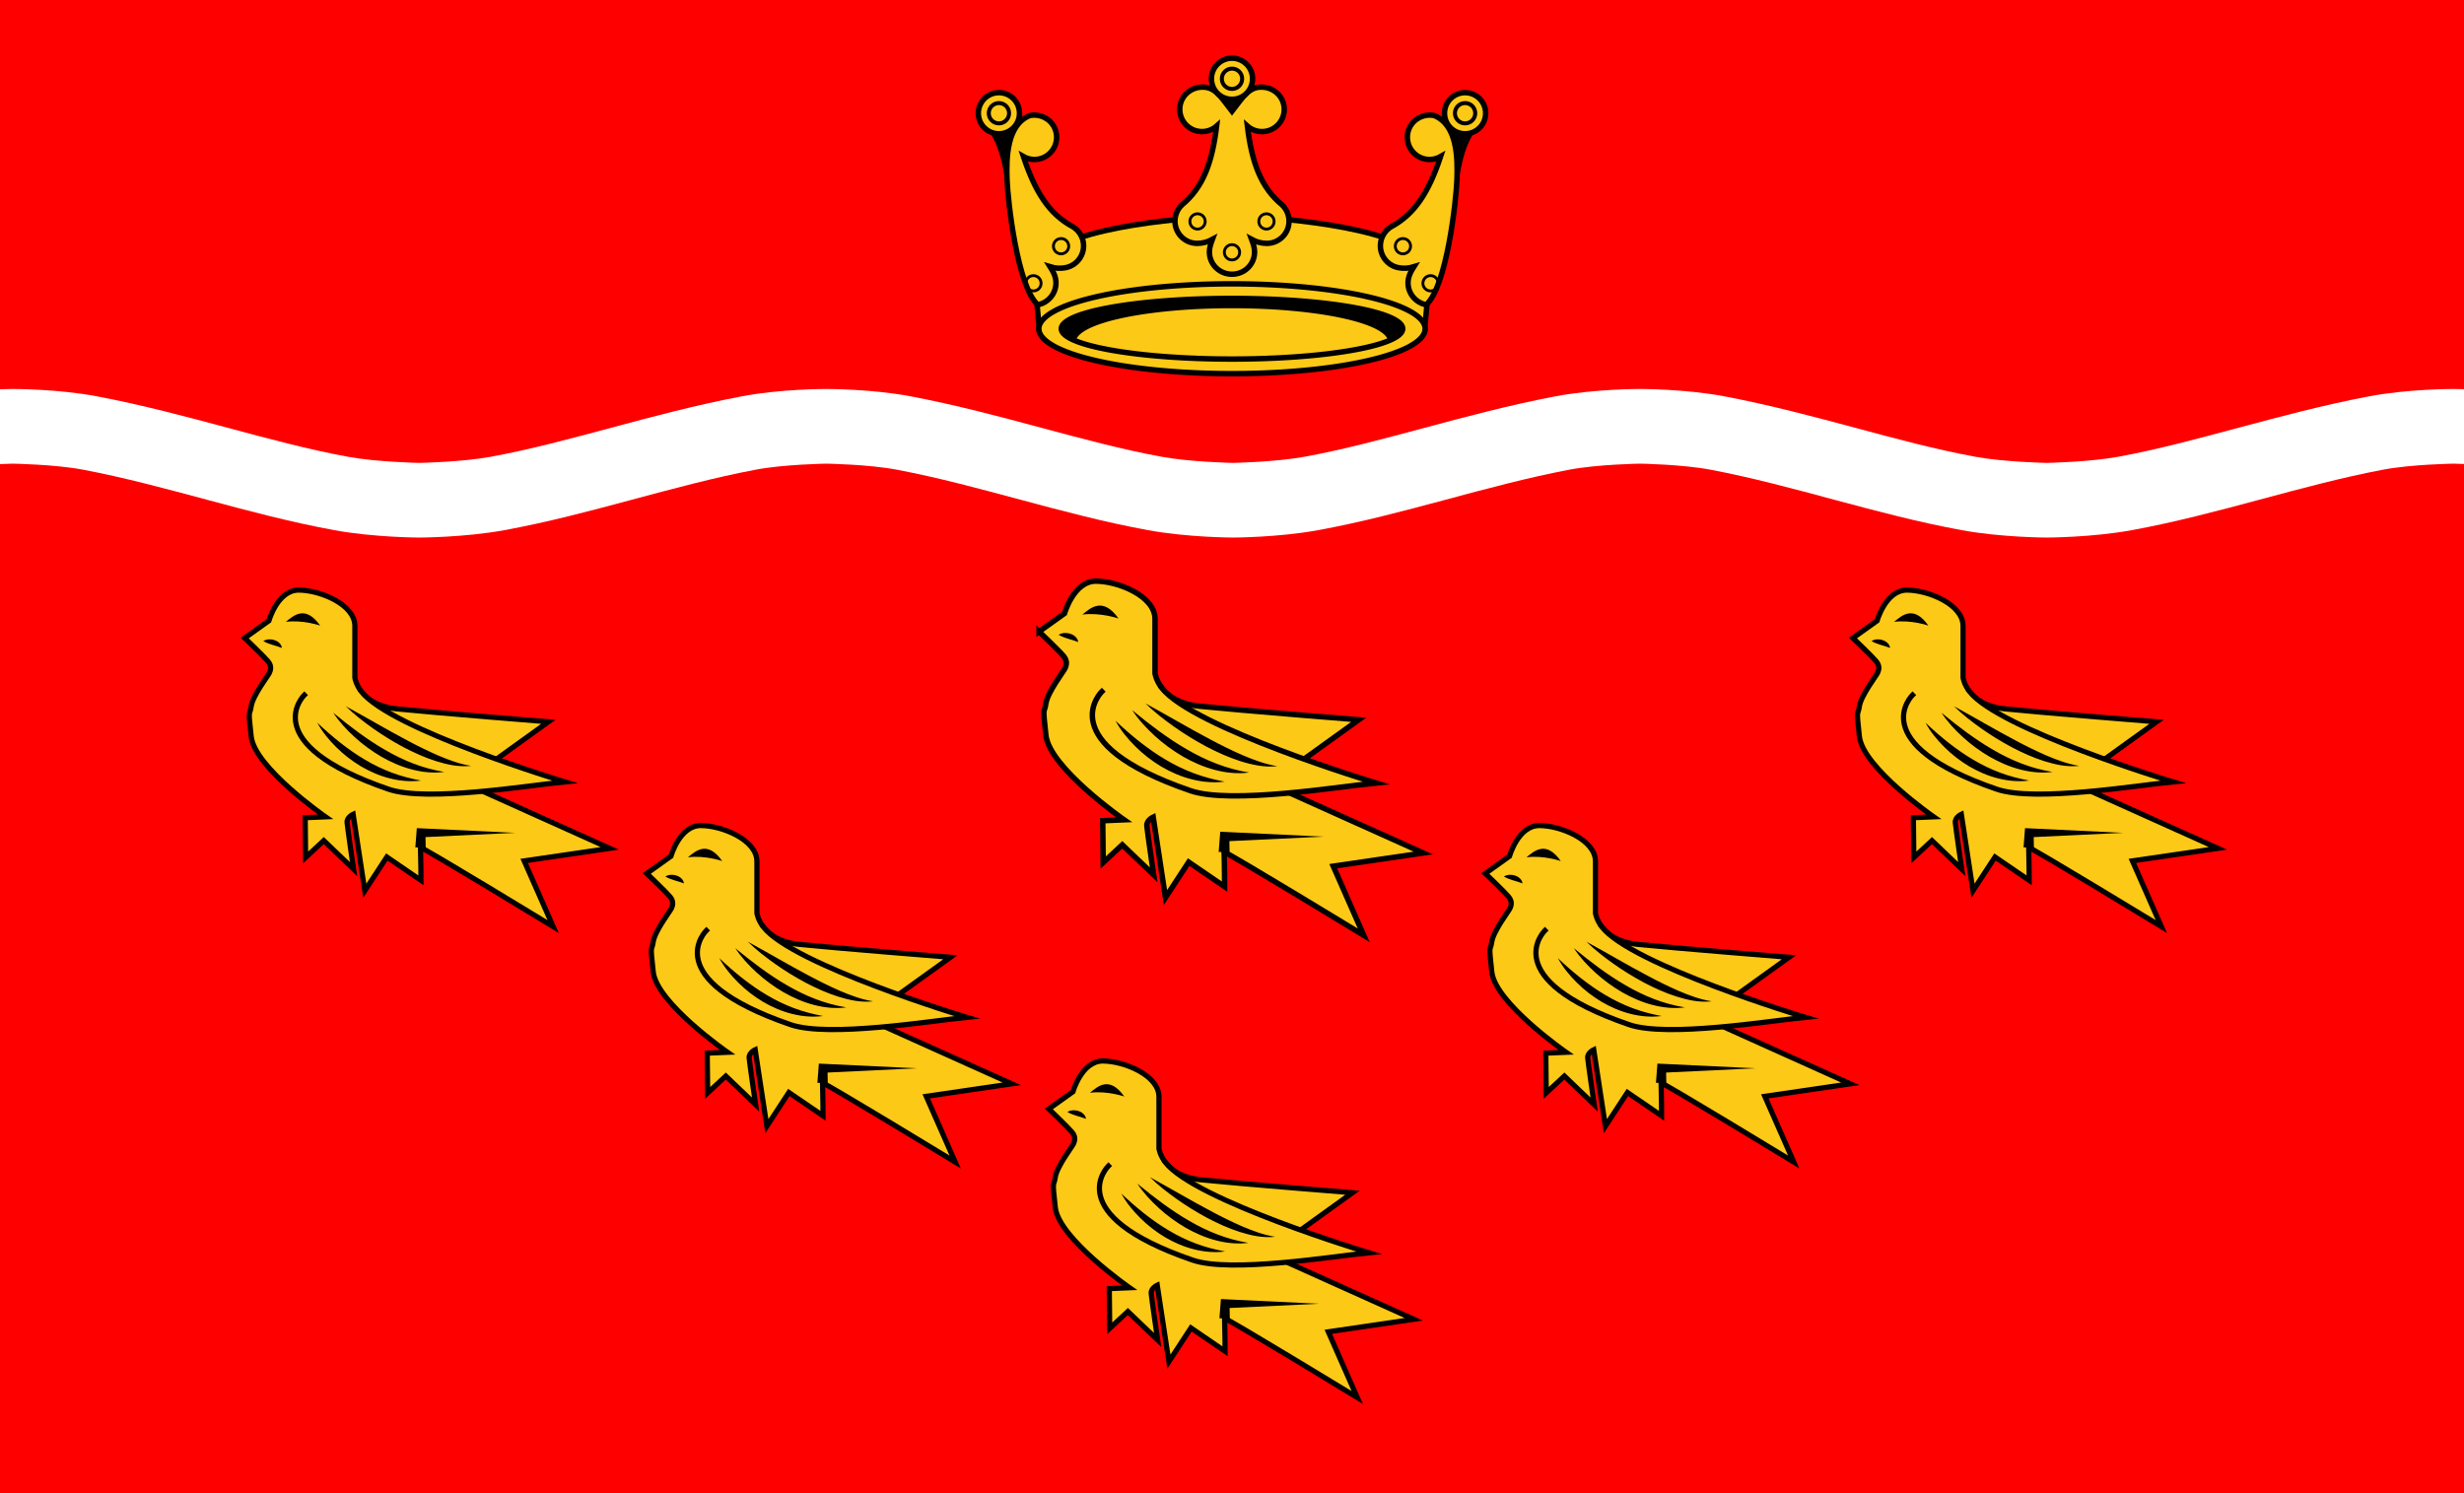 <svg xmlns="http://www.w3.org/2000/svg" xmlns:xlink="http://www.w3.org/1999/xlink" width="429" height="260">
  <path d="M0 0h429v260H0z" style="fill:red;fill-opacity:1"/>
  <use height="100%" width="100%" xlink:href="#a" x="-120" transform="matrix(.95 0 0 .95 -15.259 6.619)"/>
  <g id="a">
    <path style="fill:#fcc917;stroke:#000;stroke-miterlimit:10;fill-opacity:1" d="m179.125 32.8 4.667-3.333s1.666-5.917 5.75-5.917c4.083 0 10.833 2.75 10.833 6.917v10s.75 5.25 8.084 6c7.333.75 29.249 2.5 29.249 2.5l-16.333 11.75 28.167 12.667-16.5 2.417 5.583 12.667s-24.916-15.167-25.583-15.25c.083 2.583.083 6.333.083 6.333l-6.583-4.5-4.25 6.5-2.25-14.75s-1.25.583-1.167 1.583c.084 1 1.25 9 1.25 9l-5.75-5.5-3.5 3.25-.083-7.667 3.917-.167s-13.667-9.5-14.334-15.5c-.644-5.798-.307-3.751 0-5.833.305-2.063 3.334-6 3.5-6.417.167-.417.584-1.25-.25-2.25-.833-1-4.5-4.5-4.5-4.5z" stroke-miterlimit="10" transform="matrix(.95 0 0 .95 10.741 78.819)"/>
    <path style="fill:#fcc917;stroke:#000;stroke-linecap:square;stroke-miterlimit:10;fill-opacity:1" d="M190.625 43.8s-9.583 9.298 16.25 18.167c7.373 2.531 27.095-.739 34-1.417 0 0-33.6-10.116-39.258-17.433" stroke-miterlimit="10" transform="matrix(.95 0 0 .95 10.741 78.819)"/>
    <path d="M198.625 45.966c3.993 2.171 7.84 4.466 11.794 6.551 1.967 1.056 3.965 2.043 6.001 2.933 2.047.865 4.125 1.654 6.371 2.016-2.282.267-4.605-.235-6.779-.919-2.191-.693-4.276-1.651-6.296-2.706-2.006-1.082-3.951-2.266-5.805-3.58-1.856-1.307-3.649-2.709-5.286-4.295zM196.208 47.216c1.613 1.336 3.235 2.608 4.89 3.82 1.664 1.199 3.351 2.348 5.117 3.352 3.515 2.044 7.272 3.58 11.409 4.245-2.085.283-4.242.058-6.295-.487-2.063-.536-4.023-1.411-5.864-2.46-1.829-1.074-3.546-2.324-5.103-3.745-1.556-1.416-2.997-2.967-4.154-4.725zM193.125 49.133c1.438 1.375 2.913 2.652 4.433 3.858 1.529 1.19 3.099 2.313 4.758 3.276 1.645.987 3.376 1.816 5.173 2.499 1.802.676 3.678 1.165 5.637 1.535-1.979.256-4.024.081-5.984-.417-1.967-.486-3.843-1.309-5.588-2.326-1.734-1.041-3.344-2.276-4.767-3.693-1.424-1.412-2.712-2.972-3.662-4.732zM213.125 69.518l18.167.865-18.167.865.864-.84.053 2.838-2-.059.218-2.83.068-.877zM182.708 33.383c.665-.398 1.406-.399 2.101-.206.343.114.684.28.961.543.277.254.499.603.521.996-.362-.146-.646-.24-.931-.331l-.846-.253c-.568-.188-1.151-.358-1.806-.749zM193.687 30.404s-3.25-1.146-6.625-.729c1.5-1.209 3.75-3.334 6.625.729z" transform="matrix(.95 0 0 .95 10.741 78.819)"/>
  </g>
  <use height="100%" width="100%" xlink:href="#a" x="120" transform="matrix(.95 0 0 .95 36.741 6.619)"/>
  <g transform="translate(-2)">
    <use transform="matrix(.95 0 0 .95 -.259 -23.631)" y="75" x="-60" xlink:href="#a" width="100%" height="100%"/>
    <use transform="matrix(.95 0 0 .95 31.741 -23.631)" y="75" x="60" xlink:href="#a" width="100%" height="100%"/>
  </g>
  <use height="100%" width="100%" xlink:href="#a" y="150" transform="matrix(.95 0 0 .95 10.741 -53.881)"/>
  <path style="color:#000;font-style:normal;font-variant:normal;font-weight:400;font-stretch:normal;font-size:medium;line-height:normal;font-family:sans-serif;text-indent:0;text-align:start;text-decoration:none;text-decoration-line:none;text-decoration-style:solid;text-decoration-color:#000;letter-spacing:normal;word-spacing:normal;text-transform:none;direction:ltr;block-progression:tb;writing-mode:lr-tb;baseline-shift:baseline;text-anchor:start;white-space:normal;clip-rule:nonzero;display:inline;overflow:visible;visibility:visible;opacity:1;isolation:auto;mix-blend-mode:normal;color-interpolation:sRGB;color-interpolation-filters:linearRGB;solid-color:#000;solid-opacity:1;fill:#fff;fill-opacity:1;fill-rule:evenodd;stroke:none;stroke-width:13;stroke-linecap:butt;stroke-linejoin:miter;stroke-miterlimit:4;stroke-dasharray:none;stroke-dashoffset:0;stroke-opacity:1;color-rendering:auto;image-rendering:auto;shape-rendering:auto;text-rendering:auto;enable-background:accumulate" d="M2.148 67.734S1.239 67.746 0 67.781V80.812c1.224-.049 2.161-.076 2.18-.076.053.001 7.357.11 12.346 1.061C29.083 84.571 43.236 89.577 58.25 92.324c6.887 1.26 14.695 1.281 14.695 1.281l.07.002.07-.002s7.808-.021 14.695-1.281c15.014-2.747 29.167-7.753 43.725-10.527 4.989-.951 12.293-1.06 12.346-1.061.056.001 7.356.11 12.344 1.061 14.557 2.774 28.71 7.78 43.725 10.527 6.887 1.26 14.697 1.281 14.697 1.281l.068.002.07-.002s7.81-.021 14.697-1.281c15.014-2.747 29.167-7.753 43.725-10.527 4.988-.951 12.287-1.06 12.344-1.061.056.001 7.356.11 12.344 1.061 14.557 2.774 28.712 7.78 43.727 10.527 6.887 1.26 14.695 1.281 14.695 1.281l.07.002.07-.002s7.808-.021 14.695-1.281c15.014-2.747 29.167-7.753 43.725-10.527 4.988-.951 12.287-1.06 12.344-1.061.016 0.0.774.021 1.809.059V67.768c-1.05-.026-1.775-.033-1.775-.033H427.16s-7.803-.032-14.746 1.291c-15.804 3.012-30.006 8.019-43.631 10.512-5.038.922-12.307 1.064-12.426 1.066-.119-.002-7.388-.145-12.426-1.066-13.625-2.493-27.827-7.5-43.631-10.512-6.943-1.323-14.746-1.291-14.746-1.291h-.066s-7.801-.032-14.744 1.291c-15.804 3.012-30.006 8.019-43.631 10.512-5.039.922-12.312 1.064-12.428 1.066-.119-.002-7.388-.145-12.426-1.066-13.625-2.493-27.827-7.5-43.631-10.512-6.943-1.323-14.746-1.291-14.746-1.291H143.818s-7.803-.032-14.746 1.291c-15.804 3.012-30.006 8.019-43.631 10.512-5.038.922-12.307 1.064-12.426 1.066-.119-.002-7.388-.145-12.426-1.066-13.625-2.493-27.827-7.5-43.631-10.512-6.943-1.323-14.746-1.291-14.746-1.291h-.064z"/>
  <path d="m180.983 57.73-1.048-11.517c4.743-6.509 23.545-8.098 34.565-8.705 11.02.607 29.822 2.196 34.565 8.705l-1.048 11.517z" style="fill:#fcc917;fill-opacity:1;fill-rule:evenodd;stroke:#000;stroke-width:.95;stroke-linecap:butt;stroke-linejoin:miter;stroke-miterlimit:4;stroke-dasharray:none;stroke-opacity:1"/>
  <g transform="translate(-.378)">
    <path style="fill:#000;fill-rule:evenodd;stroke:#000;stroke-width:1px;stroke-linecap:butt;stroke-linejoin:miter;stroke-opacity:1" d="m215.018 19.663-1.837-2.821h3.149z"/>
    <path d="M220.102 15.17c2.137.05 3.871 1.733 3.871 3.871.001 2.138-1.733 3.872-3.871 3.873-.938-.002-1.842-.344-2.547-.963.771 6.379 2.37 10.7 6.033 13.717.775.741 1.222 1.765 1.223 2.838.001 2.138-1.733 3.872-3.871 3.873-.922-.002-1.814-.235-2.645-.689.29.781.515 1.428.516 2.189-.001 2.138-1.734 3.871-3.933 3.871-2.199-.001-3.933-1.733-3.933-3.871 0-.762.225-1.409.516-2.189-.831.454-1.722.688-2.645.689-2.138-.001-3.872-1.735-3.871-3.873.001-1.072.447-2.096 1.223-2.838 3.663-3.017 5.262-7.337 6.033-13.717-.704.619-1.609.961-2.547.963-2.138-.001-3.872-1.735-3.871-3.873.001-2.138 1.734-3.821 3.871-3.871 2.269-.053 3.228 1.62 5.224 4.197 1.996-2.578 2.955-4.251 5.224-4.197z" style="opacity:1;fill:#fcc917;fill-opacity:1;stroke:#000;stroke-width:.95;stroke-miterlimit:4;stroke-dasharray:none;stroke-opacity:1"/>
    <circle style="opacity:1;fill:#fcc917;fill-opacity:1;stroke:#000;stroke-width:.95;stroke-miterlimit:4;stroke-dasharray:none;stroke-opacity:1" cx="214.878" cy="13.715" r="3.582"/>
    <circle r="1.769" cy="13.715" cx="214.878" style="opacity:1;fill:none;fill-opacity:1;stroke:#000;stroke-width:.7;stroke-miterlimit:4;stroke-dasharray:none;stroke-opacity:1"/>
    <g transform="translate(-.035)" style="stroke:#000">
      <circle r="1.333" cy="38.558" cx="208.913" style="opacity:1;fill:none;fill-opacity:1;stroke:#000;stroke-width:.5;stroke-miterlimit:4;stroke-dasharray:none;stroke-opacity:1"/>
      <circle style="opacity:1;fill:none;fill-opacity:1;stroke:#000;stroke-width:.5;stroke-miterlimit:4;stroke-dasharray:none;stroke-opacity:1" cx="220.913" cy="38.558" r="1.333"/>
    </g>
    <circle style="opacity:1;fill:none;fill-opacity:1;stroke:#000;stroke-width:.5;stroke-miterlimit:4;stroke-dasharray:none;stroke-opacity:1" cx="214.878" cy="43.93" r="1.333"/>
  </g>
  <g transform="translate(-.365)">
    <path d="M258.338 21.42c-3.812 3.942-3.736 9.727-4.777 14.981l-1.651-14.45z" style="fill:#000;fill-rule:evenodd;stroke:none;stroke-width:1px;stroke-linecap:butt;stroke-linejoin:miter;stroke-opacity:1"/>
    <path d="M248.675 53.072c-2.155-.438-3.509-2.481-3.084-4.576.152-.746.501-1.336.941-2.043-.905.28-1.825.331-2.729.15-2.096-.426-3.449-2.47-3.023-4.566.214-1.051.855-1.966 1.763-2.538 4.19-2.228 6.616-6.144 8.641-12.242-.813.466-1.768.622-2.688.437-2.096-.426-3.449-2.47-3.023-4.566.426-2.095 2.459-3.4 4.564-3.024 4.056 1.618 4.126 7.357 3.994 11.162-.124 3.584-1.766 18.619-5.355 21.807z" style="opacity:1;fill:#fcc917;fill-opacity:1;stroke:#000;stroke-width:.95;stroke-miterlimit:4;stroke-dasharray:none;stroke-opacity:1"/>
    <circle transform="rotate(11.474)" style="opacity:1;fill:#fcc917;fill-opacity:1;stroke:#000;stroke-width:.95;stroke-miterlimit:4;stroke-dasharray:none;stroke-opacity:1" cx="254.263" cy="-31.492" r="3.582"/>
    <circle transform="rotate(11.474)" r="1.769" cy="-31.492" cx="254.263" style="opacity:1;fill:none;fill-opacity:1;stroke:#000;stroke-width:.7;stroke-miterlimit:4;stroke-dasharray:none;stroke-opacity:1"/>
    <circle transform="rotate(11.474)" style="opacity:1;fill:none;fill-opacity:1;stroke:#000;stroke-width:.5;stroke-miterlimit:4;stroke-dasharray:none;stroke-opacity:1" cx="248.263" cy="-6.649" r="1.333"/>
    <circle transform="rotate(11.474)" style="opacity:1;fill:none;fill-opacity:1;stroke:#000;stroke-width:.5;stroke-miterlimit:4;stroke-dasharray:none;stroke-opacity:1" cx="254.263" cy="-1.277" r="1.333"/>
  </g>
  <g transform="matrix(-1 0 0 1 429.365 0)">
    <path style="fill:#000;fill-rule:evenodd;stroke:none;stroke-width:1px;stroke-linecap:butt;stroke-linejoin:miter;stroke-opacity:1" d="M258.338 21.42c-3.812 3.942-3.736 9.727-4.777 14.981l-1.651-14.45z"/>
    <path style="opacity:1;fill:#fcc917;fill-opacity:1;stroke:#000;stroke-width:.95;stroke-miterlimit:4;stroke-dasharray:none;stroke-opacity:1" d="M248.675 53.072c-2.155-.438-3.509-2.481-3.084-4.576.152-.746.501-1.336.941-2.043-.905.28-1.825.331-2.729.15-2.096-.426-3.449-2.47-3.023-4.566.214-1.051.855-1.966 1.763-2.538 4.19-2.228 6.616-6.144 8.641-12.242-.813.466-1.768.622-2.688.437-2.096-.426-3.449-2.47-3.023-4.566.426-2.095 2.459-3.4 4.564-3.024 4.056 1.618 4.126 7.357 3.994 11.162-.124 3.584-1.766 18.619-5.355 21.807z"/>
    <circle r="3.582" cy="-31.492" cx="254.263" style="opacity:1;fill:#fcc917;fill-opacity:1;stroke:#000;stroke-width:.95;stroke-miterlimit:4;stroke-dasharray:none;stroke-opacity:1" transform="rotate(11.474)"/>
    <circle style="opacity:1;fill:none;fill-opacity:1;stroke:#000;stroke-width:.7;stroke-miterlimit:4;stroke-dasharray:none;stroke-opacity:1" cx="254.263" cy="-31.492" r="1.769" transform="rotate(11.474)"/>
    <circle r="1.333" cy="-6.649" cx="248.263" style="opacity:1;fill:none;fill-opacity:1;stroke:#000;stroke-width:.5;stroke-miterlimit:4;stroke-dasharray:none;stroke-opacity:1" transform="rotate(11.474)"/>
    <circle r="1.333" cy="-1.277" cx="254.263" style="opacity:1;fill:none;fill-opacity:1;stroke:#000;stroke-width:.5;stroke-miterlimit:4;stroke-dasharray:none;stroke-opacity:1" transform="rotate(11.474)"/>
  </g>
  <ellipse ry="6.998" rx="32.787" cy="57.245" cx="214.5" style="opacity:1;fill:#fcc917;fill-opacity:1;stroke:#000;stroke-width:.5;stroke-miterlimit:4;stroke-dasharray:none;stroke-opacity:1"/>
  <path d="M214.5 50.246a32.787 6.998 0 0 0-32.787 7 32.787 6.998 0 0 0 7.172 4.365 27.227 5.944 0 0 1-1.611-1.996A27.227 5.944 0 0 1 214.5 53.672a27.227 5.944 0 0 1 27.227 5.943 27.227 5.944 0 0 1-1.598 1.984 32.787 6.998 0 0 0 7.158-4.354 32.787 6.998 0 0 0-32.787-7z" style="opacity:1;fill:#000;fill-opacity:1;stroke:none;stroke-width:.5;stroke-miterlimit:4;stroke-dasharray:none;stroke-opacity:1"/>
  <path d="M214.499 49.424a33.63 7.821 0 0 0-33.629 7.82 33.63 7.821 0 0 0 33.629 7.822 33.63 7.821 0 0 0 33.631-7.822 33.63 7.821 0 0 0-33.631-7.82zm0 2.541a29.719 5.279 0 0 1 29.721 5.279 29.719 5.279 0 0 1-29.721 5.279 29.719 5.279 0 0 1-29.719-5.279 29.719 5.279 0 0 1 29.719-5.279z" style="opacity:1;fill:#fcc917;fill-opacity:1;stroke:#000;stroke-width:.95;stroke-miterlimit:4;stroke-dasharray:none;stroke-opacity:1"/>
</svg>

